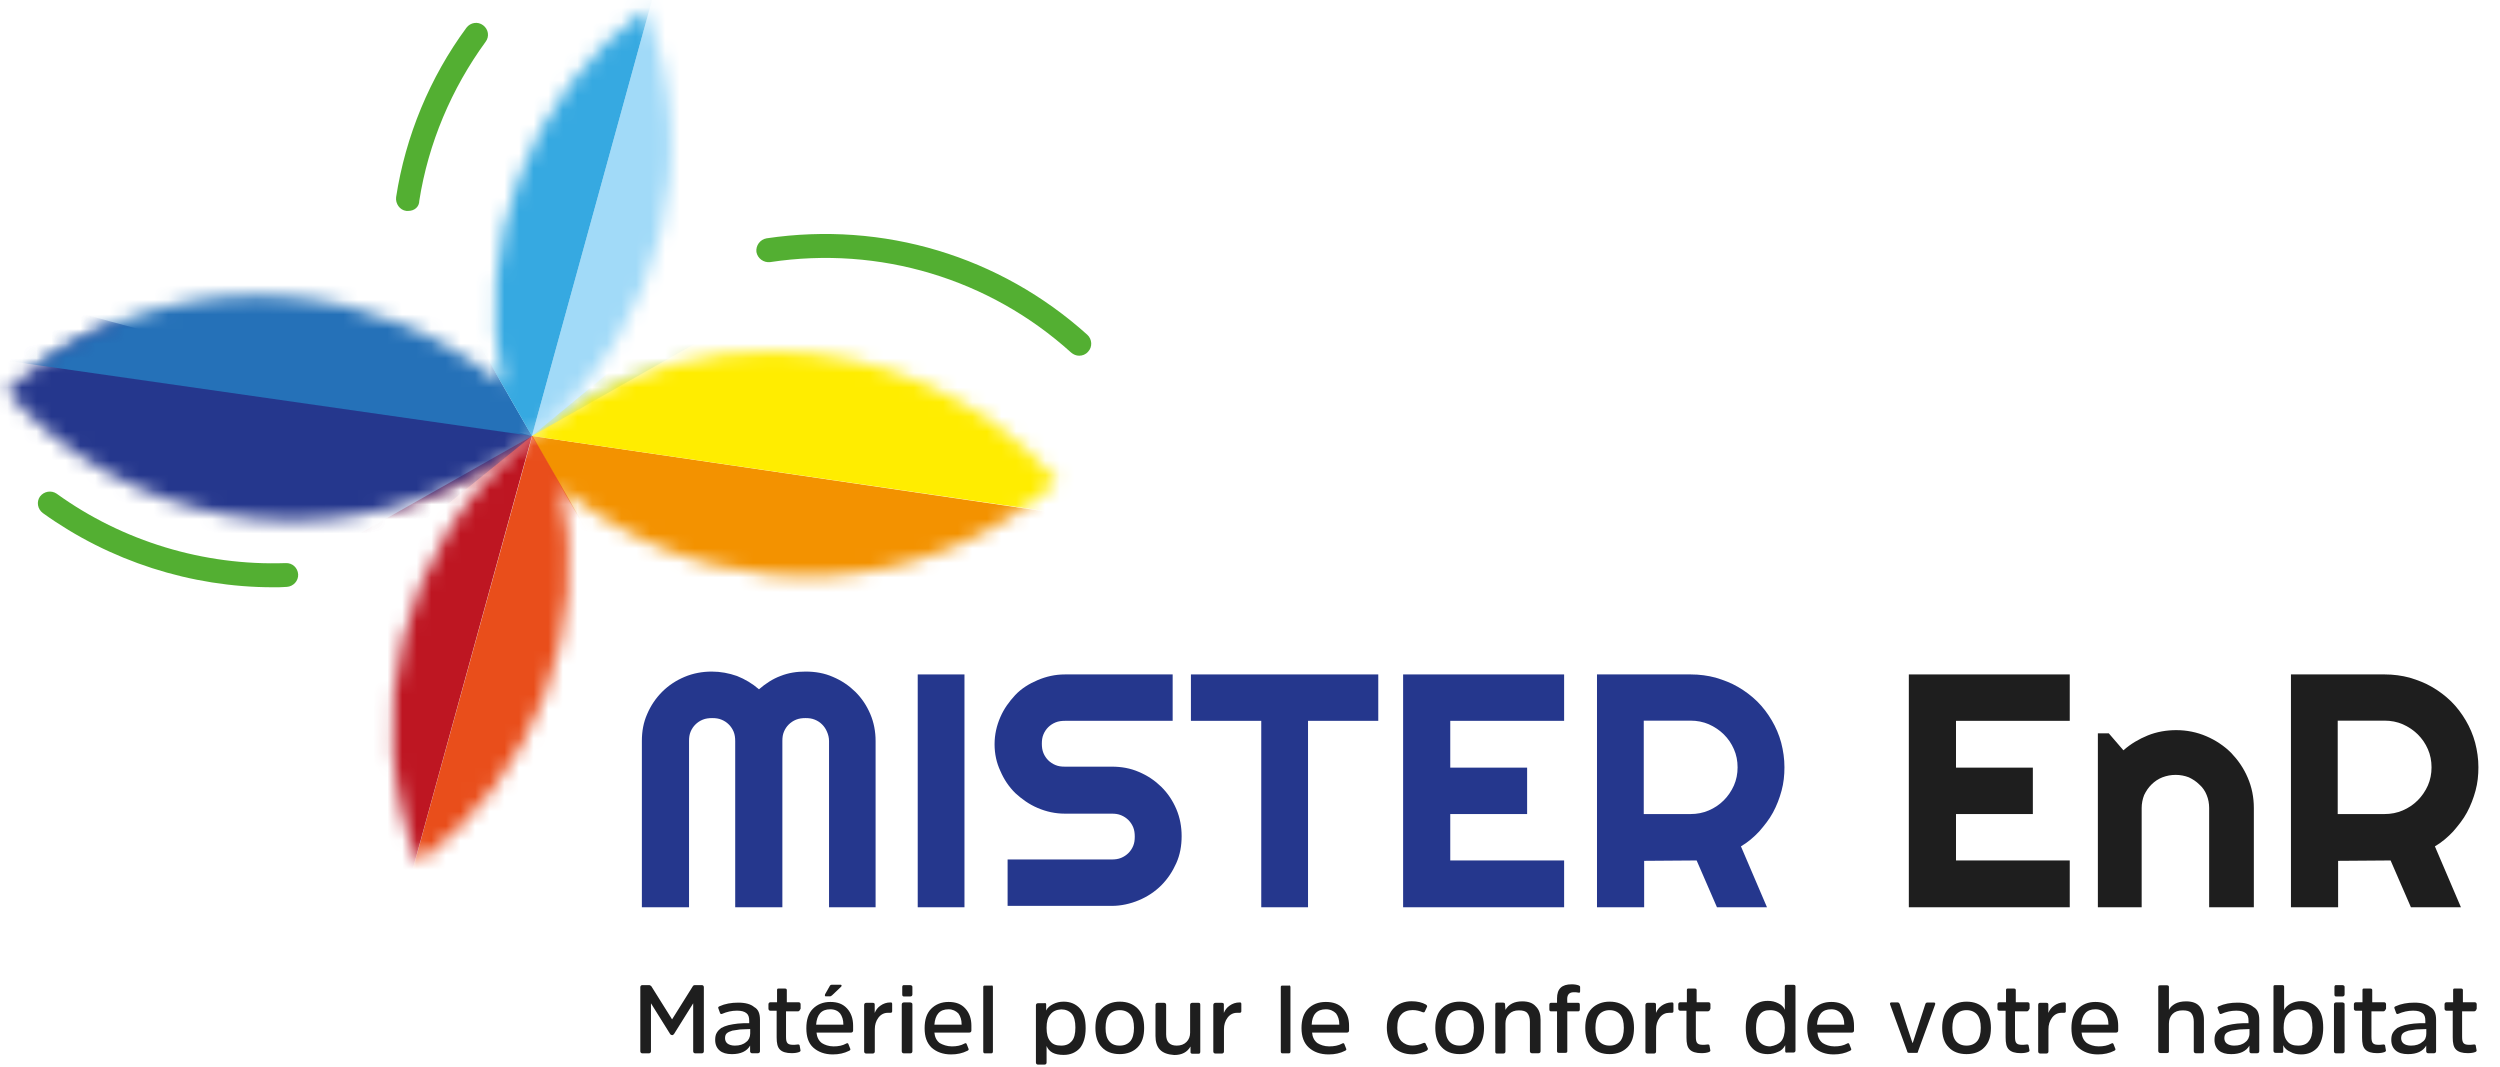 <?xml version="1.0" ?><svg width="171" height="73" viewBox="0 0 171 73" fill="none" xmlns="http://www.w3.org/2000/svg">
<g clip-path="url(#clip0_846_1611)">
<mask id="mask0_846_1611" style="mask-type:luminance" maskUnits="userSpaceOnUse" x="-12" y="-10" width="198" height="97">
<path d="M185.894 -9.999H-11.168V86.475H185.894V-9.999Z" fill="white"/>
</mask>
<g mask="url(#mask0_846_1611)">
<path d="M45.977 70.803C45.923 70.803 45.869 70.776 45.835 70.723L44.526 68.626V71.908C44.526 71.989 44.472 72.049 44.384 72.049H43.939C43.858 72.049 43.797 71.995 43.797 71.908V67.522C43.797 67.441 43.851 67.381 43.939 67.381H44.384C44.465 67.381 44.492 67.408 44.553 67.461L45.97 69.725L47.387 67.461C47.414 67.408 47.468 67.381 47.556 67.381H48.001C48.082 67.381 48.143 67.434 48.143 67.522V71.908C48.143 71.989 48.089 72.049 48.001 72.049H47.556C47.475 72.049 47.414 71.995 47.414 71.908V68.626L46.105 70.723C46.057 70.776 46.031 70.803 45.977 70.803Z" fill="#1E1E1E"/>
</g>
<mask id="mask1_846_1611" style="mask-type:luminance" maskUnits="userSpaceOnUse" x="-12" y="-10" width="198" height="97">
<path d="M185.894 -9.999H-11.168V86.475H185.894V-9.999Z" fill="white"/>
</mask>
<g mask="url(#mask1_846_1611)">
<path d="M51.982 69.752V71.902C51.982 71.982 51.928 72.042 51.84 72.042H51.449C51.368 72.042 51.341 72.016 51.307 71.935V71.52C51.084 71.908 50.666 72.103 50.058 72.103C49.694 72.103 49.417 72.022 49.222 71.855C49.026 71.687 48.918 71.44 48.918 71.138C48.918 70.944 48.945 70.776 49.026 70.643C49.107 70.502 49.222 70.395 49.33 70.314C49.471 70.234 49.633 70.174 49.829 70.12C50.052 70.067 50.247 70.04 50.47 70.013C50.693 69.986 50.942 69.986 51.246 69.986V69.819C51.246 69.571 51.192 69.404 51.05 69.296C50.909 69.189 50.72 69.129 50.409 69.129C50.045 69.129 49.714 69.209 49.384 69.35C49.303 69.377 49.276 69.35 49.242 69.27L49.134 68.968C49.107 68.915 49.134 68.861 49.215 68.828C49.579 68.66 50.018 68.58 50.497 68.58C50.996 68.58 51.361 68.687 51.584 68.881C51.874 69.035 51.982 69.337 51.982 69.752ZM51.314 70.689V70.388C51.037 70.388 50.814 70.415 50.618 70.415C50.45 70.442 50.254 70.469 50.092 70.495C49.923 70.549 49.788 70.602 49.701 70.689C49.62 70.77 49.593 70.884 49.593 71.018C49.593 71.152 49.647 71.292 49.761 71.379C49.87 71.46 50.038 71.52 50.261 71.52C50.592 71.52 50.848 71.44 51.037 71.272C51.206 71.158 51.314 70.937 51.314 70.689Z" fill="#1E1E1E"/>
</g>
<mask id="mask2_846_1611" style="mask-type:luminance" maskUnits="userSpaceOnUse" x="-12" y="-10" width="198" height="97">
<path d="M185.894 -9.999H-11.168V86.475H185.894V-9.999Z" fill="white"/>
</mask>
<g mask="url(#mask2_846_1611)">
<path d="M54.567 69.176H53.764V70.917C53.764 71.138 53.791 71.279 53.872 71.359C53.953 71.44 54.067 71.466 54.29 71.466C54.29 71.466 54.398 71.466 54.594 71.44C54.648 71.44 54.702 71.466 54.702 71.547L54.756 71.848C54.756 71.902 54.729 71.928 54.675 71.955C54.533 72.009 54.371 72.036 54.148 72.036C53.784 72.036 53.507 71.955 53.345 71.788C53.177 71.62 53.123 71.346 53.123 70.957V69.136H52.704C52.623 69.136 52.562 69.082 52.562 68.995V68.694C52.562 68.613 52.617 68.553 52.704 68.553H53.15V67.723C53.15 67.642 53.177 67.615 53.258 67.615H53.676C53.757 67.615 53.818 67.642 53.818 67.723V68.553H54.621C54.702 68.553 54.762 68.607 54.762 68.694V68.995C54.681 69.149 54.654 69.176 54.567 69.176Z" fill="#1E1E1E"/>
</g>
<mask id="mask3_846_1611" style="mask-type:luminance" maskUnits="userSpaceOnUse" x="-12" y="-10" width="198" height="97">
<path d="M185.894 -9.999H-11.168V86.475H185.894V-9.999Z" fill="white"/>
</mask>
<g mask="url(#mask3_846_1611)">
<path d="M57.017 71.573C57.347 71.573 57.631 71.52 57.881 71.379C57.962 71.326 58.022 71.353 58.049 71.46L58.157 71.734C58.184 71.788 58.157 71.841 58.076 71.875C57.746 72.042 57.381 72.123 56.963 72.123C56.41 72.123 55.964 71.955 55.627 71.654C55.296 71.353 55.154 70.91 55.154 70.328C55.154 69.745 55.296 69.31 55.6 69.002C55.903 68.7 56.295 68.533 56.794 68.533C57.294 68.533 57.658 68.674 57.935 68.975C58.211 69.276 58.353 69.665 58.353 70.16V70.489C58.353 70.569 58.299 70.629 58.211 70.629H55.849C55.876 70.931 55.991 71.178 56.214 71.346C56.403 71.466 56.679 71.573 57.017 71.573ZM56.794 69.035C56.18 69.035 55.876 69.397 55.822 70.087H57.685V70.06C57.685 69.759 57.604 69.511 57.462 69.317C57.321 69.149 57.098 69.035 56.794 69.035ZM56.43 68.017L56.76 67.435C56.787 67.381 56.841 67.354 56.929 67.354H57.482C57.536 67.354 57.563 67.381 57.563 67.408C57.563 67.435 57.563 67.461 57.536 67.488L56.922 68.071C56.868 68.124 56.814 68.151 56.754 68.151H56.504C56.477 68.151 56.45 68.151 56.423 68.124C56.43 68.071 56.43 68.044 56.43 68.017Z" fill="#1E1E1E"/>
</g>
<mask id="mask4_846_1611" style="mask-type:luminance" maskUnits="userSpaceOnUse" x="-12" y="-10" width="198" height="97">
<path d="M185.894 -9.999H-11.168V86.475H185.894V-9.999Z" fill="white"/>
</mask>
<g mask="url(#mask4_846_1611)">
<path d="M59.269 68.593H59.688C59.769 68.593 59.83 68.62 59.83 68.7V69.283C59.91 69.089 60.025 68.921 60.221 68.787C60.417 68.647 60.639 68.566 60.916 68.566C60.997 68.566 61.024 68.593 61.024 68.674V69.169C61.024 69.223 60.997 69.276 60.916 69.276C60.916 69.276 60.889 69.276 60.835 69.276C60.808 69.276 60.754 69.276 60.727 69.276C60.477 69.276 60.255 69.383 60.086 69.605C59.917 69.826 59.836 70.1 59.836 70.401V71.922C59.836 72.002 59.782 72.062 59.694 72.062H59.249C59.168 72.062 59.107 72.009 59.107 71.922V68.72C59.128 68.62 59.182 68.593 59.269 68.593Z" fill="#1E1E1E"/>
</g>
<mask id="mask5_846_1611" style="mask-type:luminance" maskUnits="userSpaceOnUse" x="-12" y="-10" width="198" height="97">
<path d="M185.894 -9.999H-11.168V86.475H185.894V-9.999Z" fill="white"/>
</mask>
<g mask="url(#mask5_846_1611)">
<path d="M62.408 67.522V68.017C62.408 68.097 62.355 68.158 62.267 68.158H61.821C61.74 68.158 61.713 68.104 61.713 68.017V67.522C61.713 67.441 61.74 67.381 61.821 67.381H62.267C62.382 67.408 62.408 67.434 62.408 67.522ZM62.408 68.707V71.908C62.408 71.989 62.355 72.049 62.267 72.049H61.821C61.74 72.049 61.68 71.995 61.68 71.908V68.707C61.68 68.627 61.734 68.566 61.821 68.566H62.267C62.382 68.593 62.408 68.62 62.408 68.707Z" fill="#1E1E1E"/>
</g>
<mask id="mask6_846_1611" style="mask-type:luminance" maskUnits="userSpaceOnUse" x="-12" y="-10" width="198" height="97">
<path d="M185.894 -9.999H-11.168V86.475H185.894V-9.999Z" fill="white"/>
</mask>
<g mask="url(#mask6_846_1611)">
<path d="M65.107 71.573C65.437 71.573 65.721 71.52 65.97 71.379C66.051 71.326 66.112 71.353 66.139 71.46L66.247 71.734C66.274 71.788 66.247 71.841 66.166 71.875C65.835 72.042 65.471 72.123 65.053 72.123C64.499 72.123 64.054 71.955 63.717 71.654C63.386 71.326 63.244 70.91 63.244 70.328C63.244 69.745 63.386 69.31 63.69 69.002C63.993 68.7 64.385 68.533 64.884 68.533C65.383 68.533 65.748 68.674 66.024 68.975C66.301 69.276 66.443 69.665 66.443 70.16V70.489C66.443 70.569 66.389 70.629 66.301 70.629H63.912C63.939 70.931 64.054 71.178 64.277 71.346C64.493 71.466 64.776 71.573 65.107 71.573ZM64.884 69.035C64.27 69.035 63.966 69.397 63.912 70.087H65.775V70.06C65.775 69.759 65.694 69.511 65.552 69.317C65.383 69.149 65.161 69.035 64.884 69.035Z" fill="#1E1E1E"/>
</g>
<mask id="mask7_846_1611" style="mask-type:luminance" maskUnits="userSpaceOnUse" x="-12" y="-10" width="198" height="97">
<path d="M185.894 -9.999H-11.168V86.475H185.894V-9.999Z" fill="white"/>
</mask>
<g mask="url(#mask7_846_1611)">
<path d="M67.915 67.522V71.908C67.915 71.989 67.888 72.049 67.807 72.049H67.362C67.281 72.049 67.254 71.995 67.254 71.908V67.522C67.254 67.441 67.281 67.414 67.362 67.414H67.807C67.888 67.381 67.915 67.434 67.915 67.522Z" fill="#1E1E1E"/>
</g>
<mask id="mask8_846_1611" style="mask-type:luminance" maskUnits="userSpaceOnUse" x="-12" y="-10" width="198" height="97">
<path d="M185.894 -9.999H-11.168V86.475H185.894V-9.999Z" fill="white"/>
</mask>
<g mask="url(#mask8_846_1611)">
<path d="M71.559 68.707V69.122C71.64 68.928 71.809 68.794 72.032 68.68C72.254 68.573 72.477 68.513 72.754 68.513C73.226 68.513 73.591 68.68 73.867 68.981C74.144 69.283 74.258 69.725 74.258 70.334C74.258 70.917 74.117 71.386 73.867 71.687C73.591 71.989 73.226 72.156 72.754 72.156C72.14 72.156 71.755 71.962 71.586 71.547V72.678C71.586 72.759 71.532 72.819 71.445 72.819H70.999C70.918 72.819 70.857 72.765 70.857 72.678V68.76C70.857 68.68 70.911 68.62 70.999 68.62H71.418C71.505 68.593 71.559 68.62 71.559 68.707ZM71.836 69.397C71.667 69.591 71.586 69.892 71.586 70.308C71.586 70.723 71.667 71.024 71.836 71.218C72.005 71.439 72.254 71.52 72.585 71.52C72.916 71.52 73.138 71.413 73.307 71.218C73.476 71.024 73.557 70.723 73.557 70.281C73.557 69.865 73.476 69.537 73.307 69.343C73.138 69.149 72.889 69.042 72.585 69.042C72.254 69.062 72.005 69.176 71.836 69.397Z" fill="#1E1E1E"/>
</g>
<mask id="mask9_846_1611" style="mask-type:luminance" maskUnits="userSpaceOnUse" x="-12" y="-10" width="198" height="97">
<path d="M185.894 -9.999H-11.168V86.475H185.894V-9.999Z" fill="white"/>
</mask>
<g mask="url(#mask9_846_1611)">
<path d="M76.593 72.102C76.066 72.102 75.648 71.935 75.371 71.634C75.067 71.332 74.926 70.89 74.926 70.308C74.926 69.725 75.067 69.29 75.371 68.981C75.675 68.68 76.093 68.513 76.593 68.513C77.119 68.513 77.51 68.68 77.814 68.981C78.118 69.283 78.259 69.725 78.259 70.308C78.259 70.89 78.118 71.326 77.814 71.634C77.51 71.942 77.092 72.102 76.593 72.102ZM76.593 71.52C76.896 71.52 77.146 71.413 77.315 71.218C77.483 71.024 77.564 70.696 77.564 70.308C77.564 69.892 77.483 69.591 77.315 69.397C77.146 69.203 76.896 69.095 76.593 69.095C76.289 69.095 76.039 69.203 75.871 69.397C75.702 69.591 75.621 69.919 75.621 70.308C75.621 70.723 75.702 71.024 75.871 71.218C76.032 71.413 76.255 71.52 76.593 71.52Z" fill="#1E1E1E"/>
</g>
<mask id="mask10_846_1611" style="mask-type:luminance" maskUnits="userSpaceOnUse" x="-12" y="-10" width="198" height="97">
<path d="M185.894 -9.999H-11.168V86.475H185.894V-9.999Z" fill="white"/>
</mask>
<g mask="url(#mask10_846_1611)">
<path d="M79.035 70.857V68.734C79.035 68.653 79.089 68.593 79.177 68.593H79.622C79.703 68.593 79.764 68.647 79.764 68.734V70.75C79.764 71.272 80.014 71.52 80.486 71.52C80.763 71.52 80.985 71.44 81.154 71.272C81.323 71.105 81.404 70.884 81.404 70.636V68.734C81.404 68.653 81.458 68.593 81.546 68.593H81.991C82.072 68.593 82.099 68.647 82.099 68.734V71.935C82.099 72.016 82.072 72.076 81.991 72.076H81.573C81.492 72.076 81.431 72.049 81.431 71.969V71.58C81.208 71.969 80.844 72.163 80.317 72.163C79.427 72.103 79.035 71.687 79.035 70.857Z" fill="#1E1E1E"/>
</g>
<mask id="mask11_846_1611" style="mask-type:luminance" maskUnits="userSpaceOnUse" x="-12" y="-10" width="198" height="97">
<path d="M185.894 -9.999H-11.168V86.475H185.894V-9.999Z" fill="white"/>
</mask>
<g mask="url(#mask11_846_1611)">
<path d="M83.152 68.593H83.571C83.652 68.593 83.712 68.62 83.712 68.7V69.283C83.793 69.089 83.908 68.921 84.104 68.787C84.299 68.647 84.522 68.566 84.799 68.566C84.88 68.566 84.907 68.593 84.907 68.674V69.169C84.907 69.223 84.88 69.276 84.799 69.276C84.799 69.276 84.772 69.276 84.718 69.276C84.691 69.276 84.637 69.276 84.61 69.276C84.36 69.276 84.137 69.383 83.969 69.605C83.8 69.826 83.719 70.1 83.719 70.401V71.922C83.719 72.002 83.665 72.062 83.577 72.062H83.132C83.051 72.062 82.99 72.009 82.99 71.922V68.72C83.017 68.62 83.071 68.593 83.152 68.593Z" fill="#1E1E1E"/>
</g>
<mask id="mask12_846_1611" style="mask-type:luminance" maskUnits="userSpaceOnUse" x="-12" y="-10" width="198" height="97">
<path d="M185.894 -9.999H-11.168V86.475H185.894V-9.999Z" fill="white"/>
</mask>
<g mask="url(#mask12_846_1611)">
<path d="M88.267 67.522V71.908C88.267 71.989 88.24 72.049 88.159 72.049H87.713C87.632 72.049 87.606 71.995 87.606 71.908V67.522C87.606 67.441 87.632 67.414 87.713 67.414H88.159C88.213 67.381 88.267 67.434 88.267 67.522Z" fill="#1E1E1E"/>
</g>
<mask id="mask13_846_1611" style="mask-type:luminance" maskUnits="userSpaceOnUse" x="-12" y="-10" width="198" height="97">
<path d="M185.894 -9.999H-11.168V86.475H185.894V-9.999Z" fill="white"/>
</mask>
<g mask="url(#mask13_846_1611)">
<path d="M90.913 71.573C91.244 71.573 91.554 71.52 91.804 71.379C91.885 71.326 91.945 71.353 91.972 71.46L92.08 71.734C92.107 71.788 92.08 71.841 91.999 71.875C91.669 72.042 91.304 72.123 90.886 72.123C90.299 72.123 89.86 71.955 89.523 71.654C89.192 71.353 89.023 70.91 89.023 70.328C89.023 69.745 89.165 69.31 89.469 69.002C89.772 68.7 90.164 68.533 90.69 68.533C91.19 68.533 91.581 68.674 91.858 68.975C92.134 69.276 92.276 69.665 92.276 70.16V70.489C92.276 70.569 92.222 70.629 92.134 70.629H89.746C89.772 70.931 89.887 71.178 90.11 71.346C90.299 71.466 90.576 71.573 90.913 71.573ZM90.69 69.035C90.076 69.035 89.746 69.397 89.719 70.087H91.608V70.06C91.608 69.759 91.527 69.511 91.385 69.317C91.217 69.149 90.994 69.035 90.69 69.035Z" fill="#1E1E1E"/>
</g>
<mask id="mask14_846_1611" style="mask-type:luminance" maskUnits="userSpaceOnUse" x="-12" y="-10" width="198" height="97">
<path d="M185.894 -9.999H-11.168V86.475H185.894V-9.999Z" fill="white"/>
</mask>
<g mask="url(#mask14_846_1611)">
<path d="M94.859 70.281C94.859 69.698 95.028 69.263 95.332 68.955C95.635 68.653 96.054 68.486 96.553 68.486C96.945 68.486 97.275 68.567 97.525 68.707C97.606 68.761 97.633 68.814 97.606 68.874L97.464 69.176C97.437 69.256 97.383 69.256 97.296 69.23C97.1 69.149 96.877 69.089 96.627 69.089C96.297 69.089 96.013 69.196 95.851 69.39C95.656 69.584 95.575 69.886 95.575 70.301C95.575 70.716 95.656 70.991 95.851 71.212C96.047 71.406 96.297 71.513 96.6 71.513C96.85 71.513 97.1 71.46 97.35 71.346C97.43 71.319 97.491 71.319 97.518 71.399L97.66 71.701C97.687 71.754 97.66 71.808 97.579 71.868C97.498 71.922 97.356 71.975 97.16 72.036C96.965 72.089 96.796 72.116 96.607 72.116C96.081 72.116 95.662 71.949 95.325 71.647C95.028 71.299 94.859 70.857 94.859 70.281Z" fill="#1E1E1E"/>
</g>
<mask id="mask15_846_1611" style="mask-type:luminance" maskUnits="userSpaceOnUse" x="-12" y="-10" width="198" height="97">
<path d="M185.894 -9.999H-11.168V86.475H185.894V-9.999Z" fill="white"/>
</mask>
<g mask="url(#mask15_846_1611)">
<path d="M99.841 72.102C99.314 72.102 98.896 71.935 98.619 71.634C98.316 71.332 98.174 70.89 98.174 70.308C98.174 69.725 98.316 69.29 98.619 68.981C98.923 68.68 99.341 68.513 99.841 68.513C100.367 68.513 100.758 68.68 101.062 68.981C101.366 69.283 101.507 69.725 101.507 70.308C101.507 70.89 101.366 71.326 101.062 71.634C100.758 71.942 100.367 72.102 99.841 72.102ZM99.841 71.52C100.144 71.52 100.394 71.413 100.563 71.218C100.731 71.024 100.812 70.696 100.812 70.308C100.812 69.892 100.731 69.591 100.563 69.397C100.394 69.203 100.144 69.095 99.841 69.095C99.537 69.095 99.287 69.203 99.119 69.397C98.95 69.591 98.869 69.919 98.869 70.308C98.869 70.723 98.95 71.024 99.119 71.218C99.281 71.413 99.53 71.52 99.841 71.52Z" fill="#1E1E1E"/>
</g>
<mask id="mask16_846_1611" style="mask-type:luminance" maskUnits="userSpaceOnUse" x="-12" y="-10" width="198" height="97">
<path d="M185.894 -9.999H-11.168V86.475H185.894V-9.999Z" fill="white"/>
</mask>
<g mask="url(#mask16_846_1611)">
<path d="M105.375 69.752V71.902C105.375 71.982 105.321 72.042 105.233 72.042H104.788C104.707 72.042 104.646 71.989 104.646 71.902V69.886C104.646 69.638 104.592 69.444 104.477 69.303C104.363 69.162 104.174 69.109 103.89 69.109C103.613 69.109 103.391 69.189 103.222 69.357C103.053 69.524 102.972 69.745 102.972 70.02V71.922C102.972 72.002 102.918 72.062 102.831 72.062H102.385C102.304 72.062 102.277 72.009 102.277 71.922V68.72C102.277 68.64 102.304 68.58 102.385 68.58H102.804C102.885 68.58 102.945 68.606 102.945 68.687L102.972 69.075C103.195 68.687 103.587 68.493 104.113 68.493C104.531 68.493 104.835 68.6 105.031 68.821C105.287 69.062 105.375 69.37 105.375 69.752Z" fill="#1E1E1E"/>
</g>
<mask id="mask17_846_1611" style="mask-type:luminance" maskUnits="userSpaceOnUse" x="-12" y="-10" width="198" height="97">
<path d="M185.894 -9.999H-11.168V86.475H185.894V-9.999Z" fill="white"/>
</mask>
<g mask="url(#mask17_846_1611)">
<path d="M107.203 68.593H107.952C108.033 68.593 108.06 68.647 108.06 68.734V69.035C108.06 69.116 108.033 69.176 107.952 69.176H107.203V71.908C107.203 71.989 107.149 72.016 107.061 72.016H106.643C106.562 72.016 106.501 71.989 106.501 71.908V69.176H106.083C106.002 69.176 105.975 69.122 105.975 69.035V68.734C105.975 68.653 106.002 68.593 106.083 68.593H106.501V68.292C106.501 67.629 106.832 67.327 107.5 67.327C107.695 67.327 107.864 67.354 107.999 67.408C108.053 67.434 108.08 67.461 108.08 67.515V67.79C108.08 67.87 108.053 67.93 107.972 67.897C107.864 67.87 107.749 67.87 107.641 67.87C107.338 67.87 107.196 68.037 107.196 68.339L107.203 68.593Z" fill="#1E1E1E"/>
</g>
<mask id="mask18_846_1611" style="mask-type:luminance" maskUnits="userSpaceOnUse" x="-12" y="-10" width="198" height="97">
<path d="M185.894 -9.999H-11.168V86.475H185.894V-9.999Z" fill="white"/>
</mask>
<g mask="url(#mask18_846_1611)">
<path d="M110.098 72.102C109.572 72.102 109.154 71.935 108.877 71.634C108.573 71.332 108.432 70.89 108.432 70.308C108.432 69.725 108.573 69.29 108.877 68.981C109.181 68.68 109.599 68.513 110.098 68.513C110.625 68.513 111.016 68.68 111.32 68.981C111.624 69.283 111.765 69.725 111.765 70.308C111.765 70.89 111.624 71.326 111.32 71.634C111.016 71.935 110.625 72.102 110.098 72.102ZM110.098 71.52C110.402 71.52 110.652 71.413 110.821 71.218C110.989 71.024 111.07 70.696 111.07 70.308C111.07 69.892 110.989 69.591 110.821 69.397C110.652 69.203 110.402 69.095 110.098 69.095C109.795 69.095 109.545 69.203 109.376 69.397C109.208 69.591 109.127 69.919 109.127 70.308C109.127 70.723 109.208 71.024 109.376 71.218C109.545 71.413 109.795 71.52 110.098 71.52Z" fill="#1E1E1E"/>
</g>
<mask id="mask19_846_1611" style="mask-type:luminance" maskUnits="userSpaceOnUse" x="-12" y="-10" width="198" height="97">
<path d="M185.894 -9.999H-11.168V86.475H185.894V-9.999Z" fill="white"/>
</mask>
<g mask="url(#mask19_846_1611)">
<path d="M112.709 68.593H113.127C113.208 68.593 113.269 68.62 113.269 68.7V69.283C113.35 69.089 113.465 68.921 113.66 68.787C113.856 68.653 114.079 68.566 114.355 68.566C114.436 68.566 114.463 68.593 114.463 68.674V69.169C114.463 69.223 114.436 69.276 114.355 69.276C114.355 69.276 114.328 69.276 114.274 69.276C114.247 69.276 114.193 69.276 114.166 69.276C113.917 69.276 113.694 69.383 113.525 69.605C113.357 69.826 113.276 70.1 113.276 70.401V71.922C113.276 72.002 113.222 72.062 113.134 72.062H112.689C112.608 72.062 112.547 72.009 112.547 71.922V68.72C112.574 68.62 112.628 68.593 112.709 68.593Z" fill="#1E1E1E"/>
</g>
<mask id="mask20_846_1611" style="mask-type:luminance" maskUnits="userSpaceOnUse" x="-12" y="-10" width="198" height="97">
<path d="M185.894 -9.999H-11.168V86.475H185.894V-9.999Z" fill="white"/>
</mask>
<g mask="url(#mask20_846_1611)">
<path d="M116.799 69.176H115.996V70.917C115.996 71.138 116.023 71.279 116.104 71.359C116.185 71.44 116.3 71.466 116.522 71.466C116.522 71.466 116.63 71.466 116.826 71.44C116.88 71.44 116.934 71.466 116.934 71.547L116.988 71.848C116.988 71.902 116.961 71.928 116.907 71.955C116.765 72.009 116.603 72.036 116.381 72.036C116.016 72.036 115.74 71.955 115.578 71.788C115.409 71.62 115.355 71.346 115.355 70.957V69.136H114.937C114.856 69.136 114.795 69.082 114.795 68.995V68.694C114.795 68.613 114.849 68.553 114.937 68.553H115.382V67.723C115.382 67.642 115.409 67.615 115.49 67.615H115.908C115.989 67.615 116.05 67.642 116.05 67.723V68.553H116.853C116.934 68.553 116.995 68.607 116.995 68.694V68.995C116.941 69.149 116.88 69.176 116.799 69.176Z" fill="#1E1E1E"/>
</g>
<mask id="mask21_846_1611" style="mask-type:luminance" maskUnits="userSpaceOnUse" x="-12" y="-10" width="198" height="97">
<path d="M185.894 -9.999H-11.168V86.475H185.894V-9.999Z" fill="white"/>
</mask>
<g mask="url(#mask21_846_1611)">
<path d="M122.109 71.908V71.493C122.001 71.687 121.86 71.855 121.637 71.935C121.414 72.042 121.192 72.103 120.915 72.103C120.443 72.103 120.051 71.935 119.802 71.634C119.525 71.332 119.41 70.89 119.41 70.281C119.41 69.698 119.552 69.229 119.802 68.928C120.078 68.627 120.443 68.459 120.915 68.459C121.192 68.459 121.414 68.513 121.637 68.627C121.86 68.734 122.001 68.874 122.082 69.069V67.468C122.082 67.388 122.136 67.361 122.224 67.361H122.67C122.751 67.361 122.811 67.388 122.811 67.468V71.855C122.811 71.935 122.757 71.995 122.67 71.995H122.251C122.163 72.015 122.109 71.989 122.109 71.908ZM121.833 71.219C122.001 71.024 122.082 70.696 122.082 70.308C122.082 69.919 122.001 69.591 121.833 69.397C121.664 69.203 121.414 69.095 121.084 69.095C120.753 69.095 120.53 69.176 120.362 69.397C120.193 69.591 120.112 69.892 120.112 70.334C120.112 70.75 120.193 71.078 120.362 71.272C120.53 71.466 120.78 71.573 121.084 71.573C121.414 71.52 121.664 71.413 121.833 71.219Z" fill="#1E1E1E"/>
</g>
<mask id="mask22_846_1611" style="mask-type:luminance" maskUnits="userSpaceOnUse" x="-12" y="-10" width="198" height="97">
<path d="M185.894 -9.999H-11.168V86.475H185.894V-9.999Z" fill="white"/>
</mask>
<g mask="url(#mask22_846_1611)">
<path d="M125.478 71.573C125.808 71.573 126.092 71.52 126.342 71.379C126.422 71.326 126.483 71.353 126.51 71.46L126.618 71.734C126.645 71.788 126.618 71.841 126.537 71.875C126.207 72.042 125.842 72.123 125.424 72.123C124.87 72.123 124.425 71.955 124.088 71.654C123.757 71.326 123.615 70.91 123.615 70.328C123.615 69.745 123.757 69.31 124.061 69.002C124.364 68.7 124.756 68.533 125.255 68.533C125.754 68.533 126.119 68.674 126.395 68.975C126.672 69.276 126.814 69.665 126.814 70.16V70.489C126.814 70.569 126.76 70.629 126.672 70.629H124.31C124.337 70.931 124.452 71.178 124.675 71.346C124.864 71.466 125.14 71.573 125.478 71.573ZM125.255 69.035C124.641 69.035 124.337 69.397 124.283 70.087H126.146V70.06C126.146 69.759 126.065 69.511 125.923 69.317C125.781 69.149 125.559 69.035 125.255 69.035Z" fill="#1E1E1E"/>
</g>
<mask id="mask23_846_1611" style="mask-type:luminance" maskUnits="userSpaceOnUse" x="-12" y="-10" width="198" height="97">
<path d="M185.894 -9.999H-11.168V86.475H185.894V-9.999Z" fill="white"/>
</mask>
<g mask="url(#mask23_846_1611)">
<path d="M131.092 72.016H130.593C130.512 72.016 130.451 71.989 130.451 71.908L129.284 68.707C129.257 68.627 129.284 68.566 129.365 68.566H129.81C129.864 68.566 129.918 68.62 129.952 68.707L130.478 70.335L130.809 71.326H130.836L131.166 70.308L131.693 68.68C131.72 68.6 131.774 68.573 131.834 68.573H132.28C132.361 68.573 132.388 68.627 132.361 68.714L131.193 71.915C131.207 71.989 131.146 72.016 131.092 72.016Z" fill="#1E1E1E"/>
</g>
<mask id="mask24_846_1611" style="mask-type:luminance" maskUnits="userSpaceOnUse" x="-12" y="-10" width="198" height="97">
<path d="M185.894 -9.999H-11.168V86.475H185.894V-9.999Z" fill="white"/>
</mask>
<g mask="url(#mask24_846_1611)">
<path d="M134.513 72.102C133.986 72.102 133.568 71.935 133.291 71.634C132.987 71.332 132.846 70.89 132.846 70.308C132.846 69.725 132.987 69.29 133.291 68.981C133.595 68.68 134.013 68.513 134.513 68.513C135.039 68.513 135.43 68.68 135.734 68.981C136.038 69.283 136.179 69.725 136.179 70.308C136.179 70.89 136.038 71.326 135.734 71.634C135.457 71.935 135.039 72.102 134.513 72.102ZM134.513 71.52C134.816 71.52 135.066 71.413 135.235 71.218C135.403 71.024 135.484 70.696 135.484 70.308C135.484 69.892 135.403 69.591 135.235 69.397C135.066 69.203 134.816 69.095 134.513 69.095C134.209 69.095 133.959 69.203 133.79 69.397C133.622 69.591 133.541 69.919 133.541 70.308C133.541 70.723 133.622 71.024 133.79 71.218C133.952 71.413 134.209 71.52 134.513 71.52Z" fill="#1E1E1E"/>
</g>
<mask id="mask25_846_1611" style="mask-type:luminance" maskUnits="userSpaceOnUse" x="-12" y="-10" width="198" height="97">
<path d="M185.894 -9.999H-11.168V86.475H185.894V-9.999Z" fill="white"/>
</mask>
<g mask="url(#mask25_846_1611)">
<path d="M138.629 69.176H137.826V70.917C137.826 71.138 137.853 71.279 137.934 71.359C138.015 71.44 138.13 71.466 138.353 71.466C138.353 71.466 138.461 71.466 138.656 71.44C138.71 71.44 138.764 71.466 138.764 71.547L138.818 71.848C138.818 71.902 138.791 71.928 138.737 71.955C138.595 72.009 138.434 72.036 138.211 72.036C137.846 72.036 137.57 71.955 137.408 71.788C137.239 71.62 137.185 71.346 137.185 70.957V69.136H136.767C136.686 69.136 136.625 69.082 136.625 68.995V68.694C136.625 68.613 136.679 68.553 136.767 68.553H137.212V67.723C137.212 67.642 137.239 67.615 137.32 67.615H137.738C137.819 67.615 137.88 67.642 137.88 67.723V68.553H138.683C138.764 68.553 138.825 68.607 138.825 68.694V68.995C138.737 69.149 138.71 69.176 138.629 69.176Z" fill="#1E1E1E"/>
</g>
<mask id="mask26_846_1611" style="mask-type:luminance" maskUnits="userSpaceOnUse" x="-12" y="-10" width="198" height="97">
<path d="M185.894 -9.999H-11.168V86.475H185.894V-9.999Z" fill="white"/>
</mask>
<g mask="url(#mask26_846_1611)">
<path d="M139.547 68.593H139.965C140.046 68.593 140.107 68.62 140.107 68.7V69.283C140.188 69.089 140.303 68.921 140.499 68.787C140.694 68.647 140.917 68.566 141.194 68.566C141.275 68.566 141.302 68.593 141.302 68.674V69.169C141.302 69.223 141.275 69.276 141.194 69.276C141.194 69.276 141.167 69.276 141.113 69.276C141.086 69.276 141.032 69.276 141.005 69.276C140.755 69.276 140.532 69.383 140.364 69.605C140.195 69.826 140.114 70.1 140.114 70.401V71.922C140.114 72.002 140.06 72.062 139.972 72.062H139.554C139.473 72.062 139.412 72.009 139.412 71.922V68.72C139.432 68.62 139.459 68.593 139.547 68.593Z" fill="#1E1E1E"/>
</g>
<mask id="mask27_846_1611" style="mask-type:luminance" maskUnits="userSpaceOnUse" x="-12" y="-10" width="198" height="97">
<path d="M185.894 -9.999H-11.168V86.475H185.894V-9.999Z" fill="white"/>
</mask>
<g mask="url(#mask27_846_1611)">
<path d="M143.548 71.573C143.879 71.573 144.162 71.52 144.412 71.379C144.493 71.326 144.554 71.353 144.581 71.46L144.689 71.734C144.715 71.788 144.688 71.841 144.608 71.875C144.277 72.042 143.912 72.123 143.494 72.123C142.941 72.123 142.495 71.955 142.158 71.654C141.827 71.353 141.686 70.91 141.686 70.328C141.686 69.745 141.827 69.31 142.131 69.002C142.435 68.7 142.826 68.533 143.325 68.533C143.825 68.533 144.189 68.674 144.466 68.975C144.742 69.276 144.884 69.665 144.884 70.16V70.489C144.884 70.569 144.83 70.629 144.742 70.629H142.381C142.408 70.931 142.522 71.178 142.745 71.346C142.934 71.466 143.217 71.573 143.548 71.573ZM143.325 69.035C142.711 69.035 142.408 69.397 142.354 70.087H144.216V70.06C144.216 69.759 144.135 69.511 143.993 69.317C143.852 69.149 143.629 69.035 143.325 69.035Z" fill="#1E1E1E"/>
</g>
<mask id="mask28_846_1611" style="mask-type:luminance" maskUnits="userSpaceOnUse" x="-12" y="-10" width="198" height="97">
<path d="M185.894 -9.999H-11.168V86.475H185.894V-9.999Z" fill="white"/>
</mask>
<g mask="url(#mask28_846_1611)">
<path d="M150.749 69.752V71.901C150.749 71.982 150.722 72.042 150.641 72.042H150.196C150.115 72.042 150.054 71.989 150.054 71.901V69.886C150.054 69.638 150 69.444 149.886 69.303C149.778 69.162 149.582 69.109 149.299 69.109C148.995 69.109 148.772 69.189 148.603 69.357C148.435 69.524 148.354 69.745 148.354 70.02V71.922C148.354 72.002 148.3 72.029 148.212 72.029H147.767C147.686 72.029 147.625 71.975 147.625 71.888V67.501C147.625 67.421 147.652 67.394 147.767 67.394H148.212C148.293 67.394 148.354 67.421 148.354 67.501V69.075C148.435 68.908 148.576 68.774 148.772 68.66C148.968 68.553 149.218 68.493 149.521 68.493C149.94 68.493 150.243 68.6 150.439 68.821C150.635 69.042 150.749 69.37 150.749 69.752Z" fill="#1E1E1E"/>
</g>
<mask id="mask29_846_1611" style="mask-type:luminance" maskUnits="userSpaceOnUse" x="-12" y="-10" width="198" height="97">
<path d="M185.894 -9.999H-11.168V86.475H185.894V-9.999Z" fill="white"/>
</mask>
<g mask="url(#mask29_846_1611)">
<path d="M154.534 69.752V71.902C154.534 71.982 154.48 72.042 154.393 72.042H154.001C153.92 72.042 153.893 72.016 153.86 71.935V71.52C153.637 71.908 153.218 72.103 152.611 72.103C152.247 72.103 151.97 72.022 151.774 71.855C151.579 71.687 151.471 71.44 151.471 71.138C151.471 70.944 151.498 70.776 151.579 70.643C151.66 70.502 151.774 70.395 151.882 70.314C152.024 70.234 152.186 70.174 152.382 70.12C152.604 70.067 152.8 70.04 153.023 70.013C153.245 69.986 153.495 69.986 153.799 69.986V69.819C153.799 69.571 153.745 69.404 153.603 69.296C153.461 69.189 153.272 69.129 152.962 69.129C152.598 69.129 152.267 69.209 151.936 69.35C151.855 69.377 151.828 69.35 151.795 69.27L151.687 68.968C151.66 68.915 151.687 68.861 151.768 68.828C152.132 68.66 152.571 68.58 153.05 68.58C153.549 68.58 153.914 68.687 154.136 68.881C154.42 69.035 154.534 69.337 154.534 69.752ZM153.866 70.689V70.388C153.59 70.388 153.367 70.415 153.171 70.415C153.003 70.442 152.807 70.469 152.645 70.495C152.476 70.549 152.341 70.602 152.253 70.689C152.173 70.77 152.146 70.884 152.146 71.018C152.146 71.152 152.2 71.292 152.314 71.379C152.422 71.46 152.591 71.52 152.814 71.52C153.144 71.52 153.401 71.44 153.59 71.272C153.752 71.158 153.866 70.937 153.866 70.689Z" fill="#1E1E1E"/>
</g>
<mask id="mask30_846_1611" style="mask-type:luminance" maskUnits="userSpaceOnUse" x="-12" y="-10" width="198" height="97">
<path d="M185.894 -9.999H-11.168V86.475H185.894V-9.999Z" fill="white"/>
</mask>
<g mask="url(#mask30_846_1611)">
<path d="M156.174 71.493V71.908C156.174 71.989 156.147 72.015 156.066 72.015H155.648C155.567 72.015 155.506 71.962 155.506 71.875V67.488C155.506 67.408 155.533 67.381 155.648 67.381H156.093C156.174 67.381 156.235 67.408 156.235 67.488V69.089C156.316 68.894 156.484 68.76 156.68 68.647C156.903 68.54 157.125 68.479 157.402 68.479C157.874 68.479 158.239 68.647 158.516 68.948C158.792 69.249 158.907 69.691 158.907 70.301C158.907 70.883 158.765 71.352 158.516 71.654C158.239 71.955 157.874 72.123 157.402 72.123C157.125 72.123 156.876 72.069 156.68 71.955C156.424 71.848 156.255 71.687 156.174 71.493ZM156.451 69.397C156.282 69.591 156.201 69.892 156.201 70.308C156.201 70.723 156.282 71.024 156.451 71.218C156.619 71.439 156.869 71.52 157.2 71.52C157.53 71.52 157.787 71.413 157.922 71.218C158.09 71.024 158.171 70.723 158.171 70.281C158.171 69.865 158.09 69.537 157.922 69.343C157.753 69.149 157.503 69.042 157.2 69.042C156.869 69.062 156.619 69.176 156.451 69.397Z" fill="#1E1E1E"/>
</g>
<mask id="mask31_846_1611" style="mask-type:luminance" maskUnits="userSpaceOnUse" x="-12" y="-10" width="198" height="97">
<path d="M185.894 -9.999H-11.168V86.475H185.894V-9.999Z" fill="white"/>
</mask>
<g mask="url(#mask31_846_1611)">
<path d="M160.371 67.522V68.017C160.371 68.097 160.317 68.158 160.23 68.158H159.784C159.703 68.158 159.676 68.104 159.676 68.017V67.522C159.676 67.441 159.703 67.381 159.784 67.381H160.23C160.344 67.408 160.371 67.434 160.371 67.522ZM160.371 68.707V71.908C160.371 71.989 160.317 72.049 160.23 72.049H159.784C159.703 72.049 159.643 71.995 159.643 71.908V68.707C159.643 68.627 159.697 68.566 159.784 68.566H160.23C160.344 68.593 160.371 68.62 160.371 68.707Z" fill="#1E1E1E"/>
</g>
<mask id="mask32_846_1611" style="mask-type:luminance" maskUnits="userSpaceOnUse" x="-12" y="-10" width="198" height="97">
<path d="M185.894 -9.999H-11.168V86.475H185.894V-9.999Z" fill="white"/>
</mask>
<g mask="url(#mask32_846_1611)">
<path d="M163.01 69.176H162.207V70.917C162.207 71.138 162.234 71.279 162.315 71.359C162.396 71.44 162.511 71.466 162.733 71.466C162.733 71.466 162.841 71.466 163.037 71.44C163.091 71.44 163.145 71.466 163.145 71.547L163.199 71.848C163.199 71.902 163.172 71.928 163.118 71.955C162.976 72.009 162.814 72.036 162.592 72.036C162.227 72.036 161.951 71.955 161.789 71.788C161.62 71.62 161.566 71.346 161.566 70.957V69.136H161.148C161.067 69.136 161.006 69.082 161.006 68.995V68.694C161.006 68.613 161.06 68.553 161.148 68.553H161.593V67.723C161.593 67.642 161.62 67.615 161.701 67.615H162.119C162.2 67.615 162.261 67.642 162.261 67.723V68.553H163.064C163.145 68.553 163.206 68.607 163.206 68.694V68.995C163.125 69.149 163.098 69.176 163.01 69.176Z" fill="#1E1E1E"/>
</g>
<mask id="mask33_846_1611" style="mask-type:luminance" maskUnits="userSpaceOnUse" x="-12" y="-10" width="198" height="97">
<path d="M185.894 -9.999H-11.168V86.475H185.894V-9.999Z" fill="white"/>
</mask>
<g mask="url(#mask33_846_1611)">
<path d="M166.628 69.752V71.902C166.628 71.982 166.574 72.042 166.486 72.042H166.095C166.014 72.042 165.987 72.016 165.953 71.935V71.52C165.731 71.908 165.312 72.103 164.705 72.103C164.34 72.103 164.064 72.022 163.868 71.855C163.672 71.687 163.564 71.44 163.564 71.138C163.564 70.944 163.591 70.776 163.672 70.643C163.753 70.502 163.868 70.395 163.976 70.314C164.118 70.234 164.28 70.174 164.475 70.12C164.698 70.067 164.894 70.04 165.117 70.013C165.339 69.986 165.589 69.986 165.893 69.986V69.819C165.893 69.571 165.839 69.404 165.697 69.296C165.555 69.189 165.366 69.129 165.056 69.129C164.691 69.129 164.361 69.209 164.03 69.35C163.949 69.377 163.922 69.35 163.888 69.27L163.78 68.968C163.753 68.915 163.78 68.861 163.861 68.828C164.226 68.66 164.664 68.58 165.144 68.58C165.643 68.58 166.007 68.687 166.23 68.881C166.52 69.035 166.628 69.337 166.628 69.752ZM165.96 70.689V70.388C165.683 70.388 165.461 70.415 165.265 70.415C165.096 70.442 164.901 70.469 164.739 70.495C164.57 70.549 164.435 70.602 164.347 70.689C164.266 70.77 164.239 70.884 164.239 71.018C164.239 71.152 164.293 71.292 164.408 71.379C164.523 71.466 164.685 71.52 164.907 71.52C165.238 71.52 165.494 71.44 165.683 71.272C165.879 71.158 165.96 70.937 165.96 70.689Z" fill="#1E1E1E"/>
</g>
<mask id="mask34_846_1611" style="mask-type:luminance" maskUnits="userSpaceOnUse" x="-12" y="-10" width="198" height="97">
<path d="M185.894 -9.999H-11.168V86.475H185.894V-9.999Z" fill="white"/>
</mask>
<g mask="url(#mask34_846_1611)">
<path d="M169.211 69.176H168.408V70.917C168.408 71.138 168.435 71.279 168.516 71.359C168.597 71.44 168.712 71.466 168.935 71.466C168.935 71.466 169.043 71.466 169.238 71.44C169.292 71.44 169.346 71.466 169.346 71.547L169.4 71.848C169.4 71.902 169.373 71.928 169.319 71.955C169.178 72.009 169.016 72.036 168.793 72.036C168.428 72.036 168.152 71.955 167.99 71.788C167.821 71.62 167.767 71.346 167.767 70.957V69.136H167.349C167.268 69.136 167.207 69.082 167.207 68.995V68.694C167.207 68.613 167.261 68.553 167.349 68.553H167.794V67.723C167.794 67.642 167.821 67.615 167.902 67.615H168.32C168.401 67.615 168.462 67.642 168.462 67.723V68.553H169.265C169.346 68.553 169.407 68.607 169.407 68.694V68.995C169.353 69.149 169.299 69.176 169.211 69.176Z" fill="#1E1E1E"/>
</g>
<mask id="mask35_846_1611" style="mask-type:luminance" maskUnits="userSpaceOnUse" x="26" y="24" width="47" height="36">
<path d="M39.861 27.445C38.916 27.968 38.026 28.577 37.162 29.213C36.609 29.629 36.048 30.071 35.549 30.513C27.512 37.578 24.651 49.004 28.599 59.05C36.717 53.009 40.388 42.876 38.383 33.332C46.589 40.23 58.601 41.583 68.359 35.817C69.803 34.96 71.139 33.995 72.334 32.917C67.326 27.177 60.099 24.03 52.73 24.03C48.364 24.03 43.944 25.128 39.861 27.445Z" fill="white"/>
</mask>
<g mask="url(#mask35_846_1611)">
<path d="M36.379 29.823L59.458 69.973C69.857 64.153 83.09 49.499 86.484 37.19L36.379 29.823Z" fill="#F39200"/>
</g>
<mask id="mask36_846_1611" style="mask-type:luminance" maskUnits="userSpaceOnUse" x="26" y="24" width="47" height="36">
<path d="M39.861 27.445C38.916 27.968 38.026 28.577 37.162 29.213C36.609 29.629 36.048 30.071 35.549 30.513C27.512 37.578 24.651 49.004 28.599 59.05C36.717 53.009 40.388 42.876 38.383 33.332C46.589 40.23 58.601 41.583 68.359 35.817C69.803 34.96 71.139 33.995 72.334 32.917C67.326 27.177 60.099 24.03 52.73 24.03C48.364 24.03 43.944 25.128 39.861 27.445Z" fill="white"/>
</mask>
<g mask="url(#mask36_846_1611)">
<path d="M24.178 74.172C24.286 74.199 24.373 74.226 24.481 74.252C36.743 77.594 49.2 75.686 59.491 69.946L36.412 29.796L24.178 74.172Z" fill="#E94E1B"/>
</g>
<mask id="mask37_846_1611" style="mask-type:luminance" maskUnits="userSpaceOnUse" x="26" y="24" width="47" height="36">
<path d="M39.861 27.445C38.916 27.968 38.026 28.577 37.162 29.213C36.609 29.629 36.048 30.071 35.549 30.513C27.512 37.578 24.651 49.004 28.599 59.05C36.717 53.009 40.388 42.876 38.383 33.332C46.589 40.23 58.601 41.583 68.359 35.817C69.803 34.96 71.139 33.995 72.334 32.917C67.326 27.177 60.099 24.03 52.73 24.03C48.364 24.03 43.944 25.128 39.861 27.445Z" fill="white"/>
</mask>
<g mask="url(#mask37_846_1611)">
<path d="M24.178 74.172L36.386 29.823L-3.658 52.507C2.152 62.72 11.883 70.75 24.178 74.172Z" fill="#BE1622"/>
</g>
<mask id="mask38_846_1611" style="mask-type:luminance" maskUnits="userSpaceOnUse" x="26" y="24" width="47" height="36">
<path d="M39.861 27.445C38.916 27.968 38.026 28.577 37.162 29.213C36.609 29.629 36.048 30.071 35.549 30.513C27.512 37.578 24.651 49.004 28.599 59.05C36.717 53.009 40.388 42.876 38.383 33.332C46.589 40.23 58.601 41.583 68.359 35.817C69.803 34.96 71.139 33.995 72.334 32.917C67.326 27.177 60.099 24.03 52.73 24.03C48.364 24.03 43.944 25.128 39.861 27.445Z" fill="white"/>
</mask>
<g mask="url(#mask38_846_1611)">
<path d="M36.379 29.823L-7.997 17.761C-11.365 29.93 -9.468 42.32 -3.658 52.507L36.379 29.823Z" fill="#29235C"/>
</g>
<mask id="mask39_846_1611" style="mask-type:luminance" maskUnits="userSpaceOnUse" x="26" y="24" width="47" height="36">
<path d="M39.861 27.445C38.916 27.968 38.026 28.577 37.162 29.213C36.609 29.629 36.048 30.071 35.549 30.513C27.512 37.578 24.651 49.004 28.599 59.05C36.717 53.009 40.388 42.876 38.383 33.332C46.589 40.23 58.601 41.583 68.359 35.817C69.803 34.96 71.139 33.995 72.334 32.917C67.326 27.177 60.099 24.03 52.73 24.03C48.364 24.03 43.944 25.128 39.861 27.445Z" fill="white"/>
</mask>
<g mask="url(#mask39_846_1611)">
<path d="M13.522 -9.945C3.319 -4.092 -4.658 5.592 -7.998 17.761L36.378 29.823L13.522 -9.945Z" fill="#024995"/>
</g>
<mask id="mask40_846_1611" style="mask-type:luminance" maskUnits="userSpaceOnUse" x="26" y="24" width="47" height="36">
<path d="M39.861 27.445C38.916 27.968 38.026 28.577 37.162 29.213C36.609 29.629 36.048 30.071 35.549 30.513C27.512 37.578 24.651 49.004 28.599 59.05C36.717 53.009 40.388 42.876 38.383 33.332C46.589 40.23 58.601 41.583 68.359 35.817C69.803 34.96 71.139 33.995 72.334 32.917C67.326 27.177 60.099 24.03 52.73 24.03C48.364 24.03 43.944 25.128 39.861 27.445Z" fill="white"/>
</mask>
<g mask="url(#mask40_846_1611)">
<path d="M36.379 29.823L76.835 6.918C70.937 -3.208 61.179 -11.131 48.917 -14.466C48.809 -14.493 48.721 -14.52 48.613 -14.546L36.379 29.823Z" fill="#A1DAF8"/>
</g>
<mask id="mask41_846_1611" style="mask-type:luminance" maskUnits="userSpaceOnUse" x="26" y="24" width="47" height="36">
<path d="M39.861 27.445C38.916 27.968 38.026 28.577 37.162 29.213C36.609 29.629 36.048 30.071 35.549 30.513C27.512 37.578 24.651 49.004 28.599 59.05C36.717 53.009 40.388 42.876 38.383 33.332C46.589 40.23 58.601 41.583 68.359 35.817C69.803 34.96 71.139 33.995 72.334 32.917C67.326 27.177 60.099 24.03 52.73 24.03C48.364 24.03 43.944 25.128 39.861 27.445Z" fill="white"/>
</mask>
<g mask="url(#mask41_846_1611)">
<path d="M36.38 29.823L48.614 -14.553C36.299 -17.808 23.781 -15.826 13.523 -9.945L36.38 29.823Z" fill="#36A9E1"/>
</g>
<mask id="mask42_846_1611" style="mask-type:luminance" maskUnits="userSpaceOnUse" x="26" y="24" width="47" height="36">
<path d="M39.861 27.445C38.916 27.968 38.026 28.577 37.162 29.213C36.609 29.629 36.048 30.071 35.549 30.513C27.512 37.578 24.651 49.004 28.599 59.05C36.717 53.009 40.388 42.876 38.383 33.332C46.589 40.23 58.601 41.583 68.359 35.817C69.803 34.96 71.139 33.995 72.334 32.917C67.326 27.177 60.099 24.03 52.73 24.03C48.364 24.03 43.944 25.128 39.861 27.445Z" fill="white"/>
</mask>
<g mask="url(#mask42_846_1611)">
<path d="M86.518 37.163C89.913 24.827 78.346 10.394 72.367 0.127L36.379 29.823L86.518 37.163Z" fill="#FFED00"/>
</g>
<mask id="mask43_846_1611" style="mask-type:luminance" maskUnits="userSpaceOnUse" x="0" y="0" width="46" height="36">
<path d="M34.382 26.32C26.176 19.422 14.164 18.069 4.406 23.835C2.962 24.693 1.626 25.657 0.432 26.735C8.381 35.87 21.979 38.435 32.911 32.2C33.856 31.678 34.746 31.068 35.61 30.432C36.163 30.017 36.724 29.575 37.223 29.133C45.253 22.067 48.115 10.642 44.167 0.596C36.076 6.644 32.405 16.77 34.382 26.32Z" fill="white"/>
</mask>
<g mask="url(#mask43_846_1611)">
<path d="M36.379 29.823L59.458 69.973C69.857 64.153 79.203 48.475 82.591 36.138L36.379 29.823Z" fill="#F39200"/>
</g>
<mask id="mask44_846_1611" style="mask-type:luminance" maskUnits="userSpaceOnUse" x="0" y="0" width="46" height="36">
<path d="M34.382 26.32C26.176 19.422 14.164 18.069 4.406 23.835C2.962 24.693 1.626 25.657 0.432 26.735C8.381 35.87 21.979 38.435 32.911 32.2C33.856 31.678 34.746 31.068 35.61 30.432C36.163 30.017 36.724 29.575 37.223 29.133C45.253 22.067 48.115 10.642 44.167 0.596C36.076 6.644 32.405 16.77 34.382 26.32Z" fill="white"/>
</mask>
<g mask="url(#mask44_846_1611)">
<path d="M24.178 74.172C24.286 74.199 24.373 74.225 24.481 74.252C36.743 77.594 49.2 75.685 59.491 69.946L36.412 29.796L24.178 74.172Z" fill="#E94E1B"/>
</g>
<mask id="mask45_846_1611" style="mask-type:luminance" maskUnits="userSpaceOnUse" x="0" y="0" width="46" height="36">
<path d="M34.382 26.32C26.176 19.422 14.164 18.069 4.406 23.835C2.962 24.693 1.626 25.657 0.432 26.735C8.381 35.87 21.979 38.435 32.911 32.2C33.856 31.678 34.746 31.068 35.61 30.432C36.163 30.017 36.724 29.575 37.223 29.133C45.253 22.067 48.115 10.642 44.167 0.596C36.076 6.644 32.405 16.77 34.382 26.32Z" fill="white"/>
</mask>
<g mask="url(#mask45_846_1611)">
<path d="M82.626 36.138C86.02 23.802 82.821 17.178 76.842 6.911L36.387 29.816L82.626 36.138Z" fill="#FCEA10"/>
</g>
<mask id="mask46_846_1611" style="mask-type:luminance" maskUnits="userSpaceOnUse" x="0" y="0" width="46" height="36">
<path d="M34.382 26.32C26.176 19.422 14.164 18.069 4.406 23.835C2.962 24.693 1.626 25.657 0.432 26.735C8.381 35.87 21.979 38.435 32.911 32.2C33.856 31.678 34.746 31.068 35.61 30.432C36.163 30.017 36.724 29.575 37.223 29.133C45.253 22.067 48.115 10.642 44.167 0.596C36.076 6.644 32.405 16.77 34.382 26.32Z" fill="white"/>
</mask>
<g mask="url(#mask46_846_1611)">
<path d="M24.178 74.172L36.386 29.823L-3.658 52.506C2.152 62.746 11.91 70.776 24.178 74.172Z" fill="#BE1622"/>
</g>
<mask id="mask47_846_1611" style="mask-type:luminance" maskUnits="userSpaceOnUse" x="0" y="0" width="46" height="36">
<path d="M34.382 26.32C26.176 19.422 14.164 18.069 4.406 23.835C2.962 24.693 1.626 25.657 0.432 26.735C8.381 35.87 21.979 38.435 32.911 32.2C33.856 31.678 34.746 31.068 35.61 30.432C36.163 30.017 36.724 29.575 37.223 29.133C45.253 22.067 48.115 10.642 44.167 0.596C36.076 6.644 32.405 16.77 34.382 26.32Z" fill="white"/>
</mask>
<g mask="url(#mask47_846_1611)">
<path d="M36.38 29.823L-7.996 17.761C-11.363 29.93 -5.688 48.97 0.095 59.157L36.38 29.823Z" fill="#25378D"/>
</g>
<mask id="mask48_846_1611" style="mask-type:luminance" maskUnits="userSpaceOnUse" x="0" y="0" width="46" height="36">
<path d="M34.382 26.32C26.176 19.422 14.164 18.069 4.406 23.835C2.962 24.693 1.626 25.657 0.432 26.735C8.381 35.87 21.979 38.435 32.911 32.2C33.856 31.678 34.746 31.068 35.61 30.432C36.163 30.017 36.724 29.575 37.223 29.133C45.253 22.067 48.115 10.642 44.167 0.596C36.076 6.644 32.405 16.77 34.382 26.32Z" fill="white"/>
</mask>
<g mask="url(#mask48_846_1611)">
<path d="M13.523 -9.946C3.32 -4.092 -6.303 11.057 -9.664 23.226L36.386 29.823L13.523 -9.946Z" fill="#2571B8"/>
</g>
<mask id="mask49_846_1611" style="mask-type:luminance" maskUnits="userSpaceOnUse" x="0" y="0" width="46" height="36">
<path d="M34.382 26.32C26.176 19.422 14.164 18.069 4.406 23.835C2.962 24.693 1.626 25.657 0.432 26.735C8.381 35.87 21.979 38.435 32.911 32.2C33.856 31.678 34.746 31.068 35.61 30.432C36.163 30.017 36.724 29.575 37.223 29.133C45.253 22.067 48.115 10.642 44.167 0.596C36.076 6.644 32.405 16.77 34.382 26.32Z" fill="white"/>
</mask>
<g mask="url(#mask49_846_1611)">
<path d="M36.379 29.823L76.835 6.918C70.937 -3.208 61.179 -11.131 48.917 -14.466C48.809 -14.493 48.721 -14.52 48.613 -14.547L36.379 29.823Z" fill="#A1DAF8"/>
</g>
<mask id="mask50_846_1611" style="mask-type:luminance" maskUnits="userSpaceOnUse" x="0" y="0" width="46" height="36">
<path d="M34.382 26.32C26.176 19.422 14.164 18.069 4.406 23.835C2.962 24.693 1.626 25.657 0.432 26.735C8.381 35.87 21.979 38.435 32.911 32.2C33.856 31.678 34.746 31.068 35.61 30.432C36.163 30.017 36.724 29.575 37.223 29.133C45.253 22.067 48.115 10.642 44.167 0.596C36.076 6.644 32.405 16.77 34.382 26.32Z" fill="white"/>
</mask>
<g mask="url(#mask50_846_1611)">
<path d="M36.38 29.823L48.614 -14.553C36.299 -17.808 23.781 -15.826 13.523 -9.945L36.38 29.823Z" fill="#36A9E1"/>
</g>
<mask id="mask51_846_1611" style="mask-type:luminance" maskUnits="userSpaceOnUse" x="-12" y="-10" width="198" height="97">
<path d="M185.894 -9.999H-11.168V86.475H185.894V-9.999Z" fill="white"/>
</mask>
<g mask="url(#mask51_846_1611)">
<path d="M59.904 62.057H56.706V50.685C56.706 50.464 56.652 50.243 56.564 50.048C56.483 49.854 56.368 49.687 56.233 49.553C56.092 49.412 55.93 49.305 55.734 49.225C55.538 49.144 55.343 49.117 55.093 49.117C54.87 49.117 54.648 49.144 54.452 49.225C54.256 49.305 54.087 49.419 53.952 49.553C53.811 49.693 53.703 49.854 53.622 50.048C53.541 50.243 53.514 50.437 53.514 50.685V62.057H50.288V50.685C50.288 50.464 50.261 50.243 50.18 50.048C50.099 49.854 49.984 49.687 49.849 49.553C49.708 49.412 49.546 49.305 49.35 49.225C49.154 49.144 48.959 49.117 48.709 49.117C48.486 49.117 48.264 49.144 48.068 49.225C47.872 49.305 47.704 49.419 47.569 49.553C47.427 49.693 47.319 49.854 47.238 50.048C47.157 50.243 47.13 50.437 47.13 50.685V62.057H43.904V50.685C43.904 50.022 44.012 49.412 44.269 48.836C44.518 48.254 44.856 47.758 45.294 47.316C45.74 46.874 46.239 46.546 46.826 46.298C47.413 46.05 48.048 45.936 48.689 45.936C49.276 45.936 49.856 46.043 50.41 46.238C50.963 46.459 51.469 46.76 51.914 47.148C52.36 46.76 52.859 46.432 53.386 46.238C53.939 46.017 54.499 45.936 55.106 45.936C55.774 45.936 56.389 46.043 56.969 46.298C57.556 46.546 58.055 46.881 58.501 47.316C58.946 47.758 59.277 48.254 59.526 48.836C59.776 49.419 59.891 50.048 59.891 50.685V62.057H59.904Z" fill="#25378D"/>
</g>
<mask id="mask52_846_1611" style="mask-type:luminance" maskUnits="userSpaceOnUse" x="-12" y="-10" width="198" height="97">
<path d="M185.894 -9.999H-11.168V86.475H185.894V-9.999Z" fill="white"/>
</mask>
<g mask="url(#mask52_846_1611)">
<path d="M65.97 46.131H62.772V62.057H65.97V46.131Z" fill="#25378D"/>
</g>
<mask id="mask53_846_1611" style="mask-type:luminance" maskUnits="userSpaceOnUse" x="-12" y="-10" width="198" height="97">
<path d="M185.894 -9.999H-11.168V86.475H185.894V-9.999Z" fill="white"/>
</mask>
<g mask="url(#mask53_846_1611)">
<path d="M68.029 50.906C68.029 50.243 68.171 49.633 68.421 49.057C68.67 48.475 69.035 47.979 69.446 47.537C69.865 47.095 70.391 46.767 70.978 46.519C71.565 46.271 72.173 46.131 72.841 46.131H80.21V49.305H72.841C72.618 49.305 72.395 49.332 72.2 49.412C72.004 49.493 71.835 49.606 71.7 49.74C71.559 49.881 71.451 50.042 71.37 50.236C71.289 50.43 71.262 50.624 71.262 50.872C71.262 51.093 71.289 51.314 71.37 51.508C71.451 51.703 71.565 51.87 71.7 52.004C71.842 52.145 72.004 52.252 72.2 52.332C72.395 52.413 72.591 52.439 72.841 52.439H76.039C76.707 52.439 77.322 52.547 77.902 52.801C78.489 53.049 78.988 53.384 79.434 53.819C79.879 54.261 80.21 54.757 80.46 55.339C80.709 55.922 80.824 56.551 80.824 57.188C80.824 57.851 80.716 58.46 80.46 59.036C80.203 59.612 79.872 60.114 79.434 60.556C78.988 60.998 78.489 61.327 77.902 61.575C77.315 61.822 76.68 61.963 76.039 61.963H68.92V58.788H76.039C76.262 58.788 76.485 58.762 76.68 58.681C76.876 58.601 77.045 58.487 77.18 58.353C77.322 58.212 77.43 58.052 77.511 57.858C77.591 57.663 77.618 57.469 77.618 57.221C77.618 57 77.591 56.779 77.511 56.585C77.43 56.391 77.315 56.223 77.18 56.089C77.038 55.949 76.876 55.842 76.68 55.761C76.485 55.681 76.289 55.654 76.039 55.654H72.841C72.173 55.654 71.559 55.514 70.978 55.266C70.391 55.018 69.892 54.656 69.446 54.248C69.001 53.806 68.67 53.31 68.421 52.727C68.164 52.178 68.029 51.569 68.029 50.906Z" fill="#25378D"/>
</g>
<mask id="mask54_846_1611" style="mask-type:luminance" maskUnits="userSpaceOnUse" x="-12" y="-10" width="198" height="97">
<path d="M185.894 -9.999H-11.168V86.475H185.894V-9.999Z" fill="white"/>
</mask>
<g mask="url(#mask54_846_1611)">
<path d="M89.469 62.057H86.27V49.305H81.459V46.131H94.274V49.305H89.469V62.057Z" fill="#25378D"/>
</g>
<mask id="mask55_846_1611" style="mask-type:luminance" maskUnits="userSpaceOnUse" x="-12" y="-10" width="198" height="97">
<path d="M185.894 -9.999H-11.168V86.475H185.894V-9.999Z" fill="white"/>
</mask>
<g mask="url(#mask55_846_1611)">
<path d="M106.986 62.057H95.973V46.131H106.986V49.305H99.198V52.506H104.455V55.681H99.198V58.855H106.986V62.057Z" fill="#25378D"/>
</g>
<mask id="mask56_846_1611" style="mask-type:luminance" maskUnits="userSpaceOnUse" x="-12" y="-10" width="198" height="97">
<path d="M185.894 -9.999H-11.168V86.475H185.894V-9.999Z" fill="white"/>
</mask>
<g mask="url(#mask56_846_1611)">
<path d="M112.433 62.057H109.234V46.131H115.659C116.246 46.131 116.826 46.211 117.352 46.352C117.906 46.519 118.412 46.713 118.884 46.988C119.357 47.262 119.802 47.597 120.193 47.979C120.585 48.367 120.916 48.809 121.192 49.278C121.469 49.747 121.692 50.27 121.833 50.799C121.975 51.348 122.056 51.904 122.056 52.48C122.056 53.029 122.002 53.558 121.86 54.08C121.719 54.603 121.53 55.098 121.273 55.574C121.017 56.049 120.686 56.458 120.328 56.873C119.964 57.261 119.552 57.616 119.08 57.891L120.862 62.057H117.44L116.05 58.855L112.46 58.882V62.057H112.433ZM112.433 49.305V55.681H115.632C116.077 55.681 116.495 55.6 116.88 55.433C117.272 55.266 117.602 55.045 117.906 54.743C118.183 54.469 118.432 54.107 118.601 53.725C118.77 53.337 118.851 52.928 118.851 52.486C118.851 52.044 118.77 51.629 118.601 51.247C118.432 50.859 118.21 50.531 117.906 50.229C117.629 49.955 117.265 49.707 116.88 49.539C116.489 49.372 116.077 49.292 115.632 49.292H112.433V49.305Z" fill="#25378D"/>
</g>
<mask id="mask57_846_1611" style="mask-type:luminance" maskUnits="userSpaceOnUse" x="-12" y="-10" width="198" height="97">
<path d="M185.894 -9.999H-11.168V86.475H185.894V-9.999Z" fill="white"/>
</mask>
<g mask="url(#mask57_846_1611)">
<path d="M141.571 62.057H130.564V46.131H141.571V49.305H133.79V52.506H139.047V55.681H133.79V58.855H141.571V62.057Z" fill="#1E1E1E"/>
</g>
<mask id="mask58_846_1611" style="mask-type:luminance" maskUnits="userSpaceOnUse" x="-12" y="-10" width="198" height="97">
<path d="M185.894 -9.999H-11.168V86.475H185.894V-9.999Z" fill="white"/>
</mask>
<g mask="url(#mask58_846_1611)">
<path d="M146.551 62.057H143.494V50.162H144.243L145.242 51.321C145.741 50.879 146.301 50.551 146.909 50.303C147.523 50.055 148.191 49.941 148.852 49.941C149.574 49.941 150.269 50.082 150.91 50.357C151.552 50.631 152.132 51.02 152.604 51.489C153.077 51.984 153.468 52.54 153.745 53.196C154.021 53.833 154.163 54.522 154.163 55.266V62.057H151.106V55.266C151.106 54.964 151.052 54.656 150.937 54.382C150.829 54.107 150.661 53.859 150.438 53.665C150.215 53.444 149.993 53.303 149.716 53.169C149.439 53.062 149.129 53.002 148.825 53.002C148.495 53.002 148.211 53.056 147.907 53.169C147.631 53.277 147.381 53.444 147.158 53.665C146.936 53.886 146.794 54.107 146.659 54.382C146.551 54.656 146.49 54.964 146.49 55.266V62.057H146.551Z" fill="#1E1E1E"/>
</g>
<mask id="mask59_846_1611" style="mask-type:luminance" maskUnits="userSpaceOnUse" x="-12" y="-10" width="198" height="97">
<path d="M185.894 -9.999H-11.168V86.475H185.894V-9.999Z" fill="white"/>
</mask>
<g mask="url(#mask59_846_1611)">
<path d="M159.9 62.057H156.701V46.131H163.125C163.713 46.131 164.293 46.211 164.819 46.352C165.373 46.519 165.879 46.713 166.351 46.988C166.824 47.262 167.269 47.597 167.66 47.979C168.052 48.367 168.382 48.809 168.659 49.278C168.936 49.747 169.158 50.27 169.3 50.799C169.442 51.348 169.523 51.904 169.523 52.48C169.523 53.029 169.469 53.558 169.327 54.08C169.185 54.603 168.996 55.098 168.74 55.574C168.49 56.042 168.153 56.458 167.795 56.873C167.431 57.261 167.019 57.616 166.547 57.891L168.328 62.057H164.907L163.517 58.855L159.927 58.882V62.057H159.9ZM159.9 49.305V55.681H163.098C163.544 55.681 163.962 55.6 164.347 55.433C164.738 55.266 165.069 55.045 165.373 54.743C165.649 54.469 165.899 54.107 166.068 53.725C166.236 53.337 166.317 52.928 166.317 52.486C166.317 52.044 166.236 51.629 166.068 51.247C165.899 50.859 165.676 50.531 165.373 50.229C165.096 49.955 164.732 49.707 164.347 49.539C163.962 49.372 163.544 49.292 163.098 49.292H159.9V49.305Z" fill="#1E1E1E"/>
</g>
<mask id="mask60_846_1611" style="mask-type:luminance" maskUnits="userSpaceOnUse" x="-12" y="-10" width="198" height="97">
<path d="M185.894 -9.999H-11.168V86.475H185.894V-9.999Z" fill="white"/>
</mask>
<g mask="url(#mask60_846_1611)">
<path d="M73.812 24.331C73.616 24.331 73.421 24.251 73.259 24.11C67.671 19.06 60.16 16.797 52.683 17.928C52.238 17.982 51.82 17.681 51.739 17.239C51.685 16.797 51.988 16.381 52.434 16.301C60.417 15.116 68.393 17.513 74.372 22.898C74.703 23.199 74.737 23.728 74.426 24.056C74.257 24.251 74.035 24.331 73.812 24.331Z" fill="#53AF32"/>
</g>
<mask id="mask61_846_1611" style="mask-type:luminance" maskUnits="userSpaceOnUse" x="-12" y="-10" width="198" height="97">
<path d="M185.894 -9.999H-11.168V86.475H185.894V-9.999Z" fill="white"/>
</mask>
<g mask="url(#mask61_846_1611)">
<path d="M27.931 14.426C27.877 14.426 27.85 14.426 27.789 14.426C27.344 14.372 27.04 13.93 27.094 13.488C27.735 9.316 29.402 5.291 31.906 1.895C32.182 1.534 32.682 1.453 33.046 1.728C33.41 2.002 33.491 2.498 33.215 2.86C30.88 6.061 29.294 9.811 28.68 13.729C28.68 14.145 28.349 14.426 27.931 14.426Z" fill="#53AF32"/>
</g>
<mask id="mask62_846_1611" style="mask-type:luminance" maskUnits="userSpaceOnUse" x="-12" y="-10" width="198" height="97">
<path d="M185.894 -9.999H-11.168V86.475H185.894V-9.999Z" fill="white"/>
</mask>
<g mask="url(#mask62_846_1611)">
<path d="M18.7 40.17C13.052 40.17 7.491 38.375 2.93 35.093C2.565 34.819 2.484 34.323 2.734 33.962C3.011 33.6 3.51 33.52 3.874 33.767C8.382 37.022 13.943 38.71 19.53 38.516C20.003 38.489 20.367 38.844 20.394 39.286C20.421 39.728 20.063 40.117 19.618 40.143C19.308 40.17 19.004 40.17 18.7 40.17Z" fill="#53AF32"/>
</g>
</g>
<defs>
<clipPath id="clip0_846_1611">
<rect width="171" height="73" fill="white"/>
</clipPath>
</defs>
</svg>
